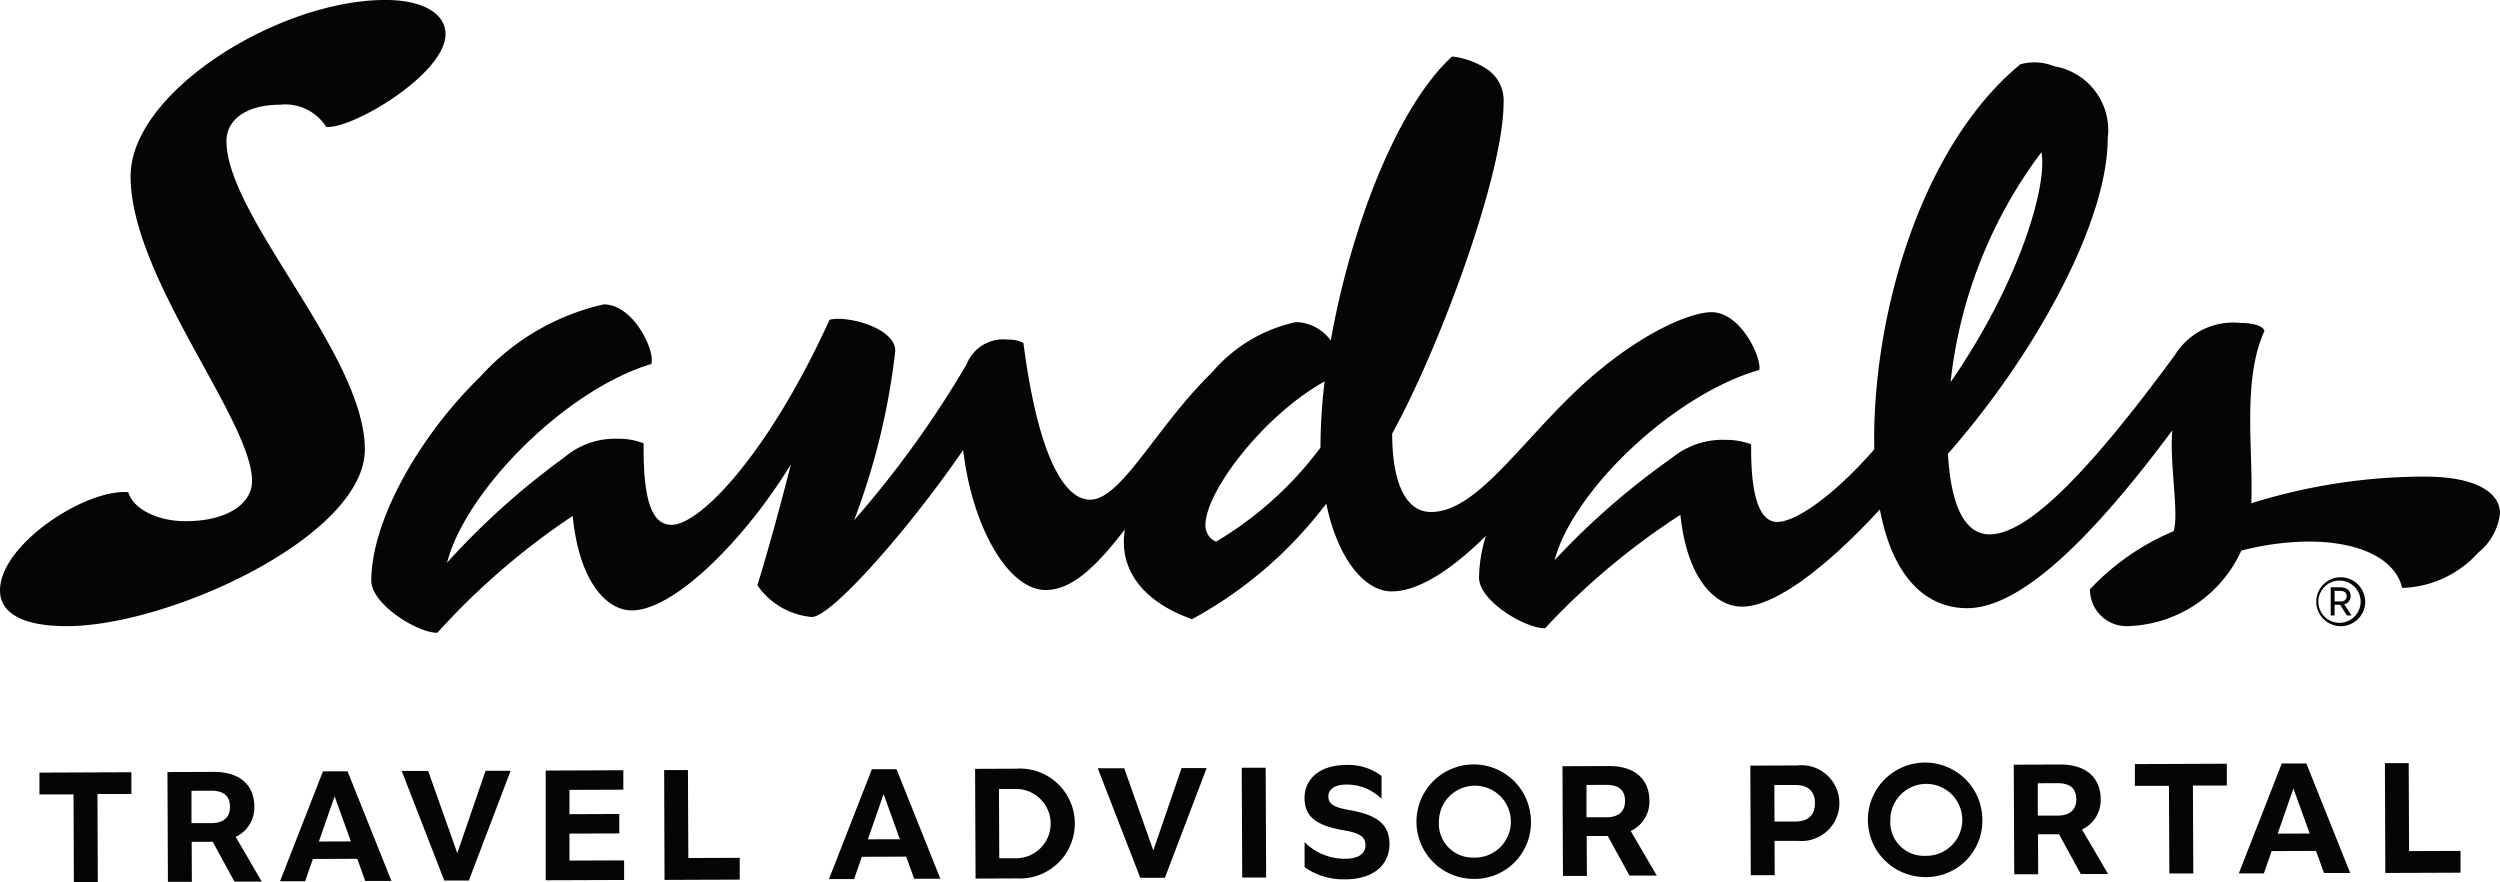 <svg id="logo_TAportal" xmlns="http://www.w3.org/2000/svg" width="85" height="30" viewBox="0 0 85 30">
  <path id="logo_TAportal_Sandals" d="M41.341,18.416a.594.594,0,0,1-.356-.559c0-1.155,2-3.751,4.052-4.887a18.765,18.765,0,0,0-.141,2.25,12.182,12.182,0,0,1-3.555,3.2M69.408,5.176c.209,1.052-.671,4.315-3.088,7.819a15.851,15.851,0,0,1,3.088-7.819M9.526,3.561a1.643,1.643,0,0,1,1.563.753c.852.1,4.059-1.789,4.059-3.155C15.148.5,14.444,0,13.1,0,9.472,0,4.44,3.131,4.44,5.99c0,3.449,4.13,8.3,4.13,10.367,0,.776-.862,1.37-2.273,1.364-.941,0-1.775-.417-1.935-.985C2.922,16.611,0,18.508,0,20.074c0,.788.794,1.216,2.274,1.216,3.476,0,10.131-3.055,10.131-6.011C12.4,12.056,7.7,7.363,7.7,4.793c0-.7.647-1.232,1.828-1.232M76.543,17.112c.08-1.738-.323-4.172.447-5.855-.038-.178-.381-.278-.846-.278a2.312,2.312,0,0,0-2.183,1.073c-3.178,4.333-5.114,6.117-6.317,6.117-.745,0-1.3-.765-1.414-2.739,2.967-3.375,5.432-7.877,5.432-10.722a2.2,2.2,0,0,0-1.811-2.452,1.8,1.8,0,0,0-1.161-.068c-3.416,2.822-5.052,8.627-4.965,13.092-1.445,1.648-2.7,2.467-3.3,2.467-.487,0-.91-.582-.885-2.639a2.357,2.357,0,0,0-.862-.151,2.717,2.717,0,0,0-1.84.619,25.4,25.4,0,0,0-3.982,3.471c.627-2.365,4.025-5.62,6.957-6.468.1-.379-.61-1.964-1.625-1.964-.745,0-2.674.793-4.769,2.837-1.943,1.9-3.307,3.957-4.767,3.957-.758,0-1.313-.792-1.318-2.666C49,11.71,51.121,5.89,51.121,3.508a1.282,1.282,0,0,0-.675-1.225,2.705,2.705,0,0,0-1.074-.362c-1.891,1.728-3.456,5.878-4.126,9.657a1.5,1.5,0,0,0-1.186-.625,5.183,5.183,0,0,0-2.848,1.705c-1.915,1.868-3.083,4.332-4.149,4.332-.871,0-1.763-1.455-2.267-5.33a1.15,1.15,0,0,0-.54-.113,1.339,1.339,0,0,0-1.393.843,34.717,34.717,0,0,1-3.824,5.3,23.625,23.625,0,0,0,1.4-5.758c0-.8-1.68-1.216-2.235-1.057-2.056,4.513-4.386,6.97-5.371,6.97-.6,0-.974-.651-.949-2.77a2.3,2.3,0,0,0-.862-.156,2.664,2.664,0,0,0-1.84.637,25.64,25.64,0,0,0-3.982,3.576c.626-2.436,4.013-5.871,6.941-6.755.154-.407-.581-2.027-1.618-2.027a8.055,8.055,0,0,0-4.193,2.457c-2.127,2.075-3.706,4.945-3.706,6.936,0,.812,1.595,1.787,2.246,1.772a24.555,24.555,0,0,1,4.6-3.972c.228,2.276,1.176,3.212,2.011,3.212,1.434,0,3.822-2.376,5.408-4.964-.378,1.505-.835,3.137-1.138,4.109A2.519,2.519,0,0,0,27.6,20.979c.671,0,3.316-3.006,5.148-5.679.3,2.588,1.518,4.761,2.808,4.761.886,0,1.719-.794,2.691-2.063-.234,1.419.685,2.492,2.283,3.055a14.237,14.237,0,0,0,4.563-3.929c.393,1.908,1.323,2.984,2.22,2.984.814,0,1.871-.573,3.207-1.885a4.988,4.988,0,0,0-.233,1.417c0,.8,1.584,1.736,2.246,1.721a24.358,24.358,0,0,1,4.6-3.856c.229,2.19,1.19,3.122,2.1,3.122,1.066,0,2.77-1.232,4.683-3.305.465,2.467,1.69,3.357,2.965,3.357,1.542,0,3.741-1.687,6.977-6.047-.1,1.146.234,2.8.047,3.427a8.364,8.364,0,0,0-2.845,1.975,1.242,1.242,0,0,0,1.287,1.255,4.373,4.373,0,0,0,3.857-2.566,9.326,9.326,0,0,1,2.283-.309c1.67,0,2.934.543,3.187,1.576a3.615,3.615,0,0,0,2.587-1.2A2,2,0,0,0,85,17.458c0-.674-.745-1.253-2.57-1.253a19.785,19.785,0,0,0-5.887.907m3.379,3.157c0-.179-.124-.3-.359-.3h-.319v.957h.132v-.362h.188l.231.362h.155l-.245-.38a.282.282,0,0,0,.217-.281m-.361.184h-.185V20.09h.185c.156,0,.226.073.226.18s-.07.184-.226.184m-.018-.826a.832.832,0,1,0,.874.833.839.839,0,0,0-.874-.833m0,1.549a.718.718,0,1,1,0-1.436.718.718,0,1,1,0,1.436M2.5,27.011l-1.159,0,0-.741,3.126-.013,0,.741-1.153,0L3.325,30l-.814,0Zm4.733,1.612-.716,0,.006,1.359-.814,0-.016-3.731,1.579-.006c.923,0,1.373.485,1.376,1.178a1.1,1.1,0,0,1-.635,1.031L8.9,29.975l-.929,0Zm-.723-1.735,0,1.1.667,0c.415,0,.644-.189.642-.557s-.215-.548-.647-.546ZM12.146,29.2l-1.508.006-.265.758-.852,0,1.46-3.737.836,0,1.491,3.725-.891,0Zm-.216-.591-.553-1.533-.535,1.537Zm4.011,1.33-.836,0-1.447-3.726.9,0,.99,2.795.961-2.8.852,0ZM18.554,26.2l2.639-.011,0,.661-1.831.007,0,.826,1.694-.007,0,.661-1.694.007,0,.917,1.858-.007,0,.666-2.666.01Zm4.027-.016.809,0,.013,2.99,1.748-.007,0,.741-2.557.01Zm8.23,2.942-1.508.006-.265.758-.853,0,1.46-3.737.836,0,1.491,3.725-.891,0Zm-.216-.591L30.043,27l-.535,1.538Zm2.558-2.393,1.4-.006a1.869,1.869,0,1,1,.016,3.731l-1.4.006Zm.812.684.01,2.356.574,0a1.178,1.178,0,0,0-.01-2.356Zm5.641,3.02-.836,0-1.447-3.725.9,0,.99,2.795.961-2.8.852,0Zm2.613-3.741.814,0,.016,3.731-.814,0Zm2.152,2.544a1.921,1.921,0,0,0,1.368.549c.508,0,.688-.221.687-.456,0-.293-.2-.426-.784-.519-.935-.167-1.286-.486-1.288-1.088,0-.634.5-1.121,1.41-1.125a1.854,1.854,0,0,1,1.209.374l0,.757-.016.005a1.675,1.675,0,0,0-1.171-.47c-.443,0-.622.189-.621.4,0,.261.182.378.745.472.859.156,1.33.447,1.333,1.151,0,.651-.476,1.2-1.519,1.2a2.29,2.29,0,0,1-1.368-.415l0-.831Zm5.7,1.234a1.946,1.946,0,1,1,1.981-1.953,1.914,1.914,0,0,1-1.981,1.953m0-.725a1.223,1.223,0,1,0-1.147-1.216,1.144,1.144,0,0,0,1.147,1.216m4.593-.734-.716,0,.006,1.359-.814,0-.016-3.731,1.579-.006c.924,0,1.374.485,1.377,1.178a1.1,1.1,0,0,1-.635,1.031l.886,1.516-.929,0Zm-.723-1.735,0,1.1.667,0c.415,0,.644-.189.643-.557s-.215-.548-.647-.546Zm5.57-.656,1.6-.007a1.289,1.289,0,1,1,.011,2.564l-.787,0,.005,1.167-.814,0Zm.817.658.005,1.242.7,0c.465,0,.677-.238.675-.627,0-.368-.2-.617-.68-.615Zm5.1,3.129A1.946,1.946,0,1,1,67.4,27.869a1.914,1.914,0,0,1-1.981,1.953m0-.725a1.223,1.223,0,1,0-1.147-1.216A1.143,1.143,0,0,0,65.416,29.1m4.592-.733-.716,0,.006,1.359-.814,0L68.468,26l1.579-.006c.923,0,1.374.485,1.377,1.178a1.1,1.1,0,0,1-.635,1.031l.886,1.515-.929,0Zm-.723-1.735,0,1.1.666,0c.415,0,.644-.189.643-.557s-.215-.548-.647-.546Zm4.459.089-1.158,0,0-.741,3.126-.012,0,.741-1.153,0,.013,2.99-.814,0Zm5,2.211-1.508.006-.264.758-.852,0,1.46-3.737.836,0,1.491,3.725-.89,0Zm-.215-.591-.553-1.533-.534,1.537Zm2.558-2.393.809,0,.013,2.99,1.749-.007,0,.741-2.557.01Z" transform="translate(0 -0.001)" fill="#040504"/>
</svg>
